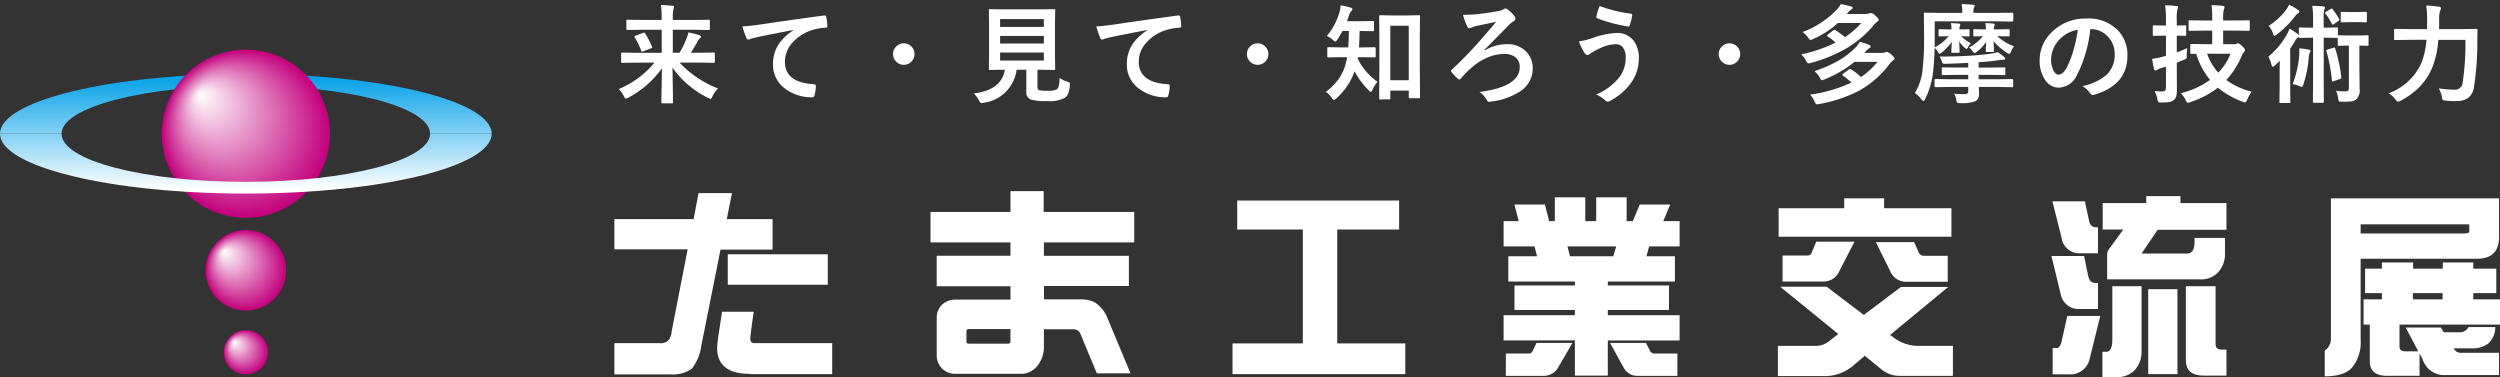 <svg xmlns="http://www.w3.org/2000/svg" xmlns:xlink="http://www.w3.org/1999/xlink" viewBox="3007.253 11206.737 349.721 52.748">
  <rect x="3007.253" y="11206.737" width="349.721" height="52.748" fill="#333333" stroke="none"/>
  <defs>
    <style>
      .cls-1 {
        fill: url(#linear-gradient);
      }

      .cls-2 {
        fill: url(#radial-gradient);
      }

      .cls-3 {
        fill: url(#radial-gradient-2);
      }

      .cls-4 {
        fill: url(#radial-gradient-3);
      }

      .cls-5 {
        fill: url(#linear-gradient-2);
      }

      .cls-6, .cls-7 {
        fill: #fff;
      }

      .cls-6 {
        stroke: rgba(0,0,0,0);
      }
    </style>
    <linearGradient id="linear-gradient" x1="0.5" y1="1.934" x2="0.5" y2="0.008" gradientUnits="objectBoundingBox">
      <stop offset="0" stop-color="#fff"/>
      <stop offset="1" stop-color="#009fe6"/>
    </linearGradient>
    <radialGradient id="radial-gradient" cx="11.766" cy="11.759" fx="5.318" fy="6.171" r="11.759" gradientUnits="userSpaceOnUse">
      <stop offset="0" stop-color="#fff"/>
      <stop offset="1" stop-color="#c2007b"/>
    </radialGradient>
    <radialGradient id="radial-gradient-2" cx="5.64" cy="5.657" fx="2.545" fy="2.975" r="5.645" xlink:href="#radial-gradient"/>
    <radialGradient id="radial-gradient-3" cx="3.093" cy="3.111" fx="1.391" fy="1.636" r="3.104" xlink:href="#radial-gradient"/>
    <linearGradient id="linear-gradient-2" x1="0.5" y1="0.934" x2="0.5" y2="-0.992" xlink:href="#linear-gradient"/>
  </defs>
  <g id="グループ化_8626" data-name="グループ化 8626" transform="translate(2965 11155)">
    <g id="グループ化_61" data-name="グループ化 61" transform="translate(42.253 58.678)">
      <g id="グループ化_18" data-name="グループ化 18" transform="translate(0 3.396)">
        <g id="グループ化_17" data-name="グループ化 17">
          <path id="パス_81" data-name="パス 81" class="cls-1" d="M34.389,5.6C15.405,5.6,0,9.36,0,13.97H8.612c0-3.7,11.524-6.732,25.776-6.732s25.776,2.972,25.776,6.732h8.612C68.777,9.36,53.372,5.6,34.389,5.6Z" transform="translate(0 -5.6)"/>
        </g>
      </g>
      <circle id="楕円形_5" data-name="楕円形 5" class="cls-2" cx="11.766" cy="11.766" r="11.766" transform="translate(22.623 0)"/>
      <circle id="楕円形_6" data-name="楕円形 6" class="cls-3" cx="5.64" cy="5.64" r="5.64" transform="translate(28.748 25.23)"/>
      <circle id="楕円形_7" data-name="楕円形 7" class="cls-4" cx="3.093" cy="3.093" r="3.093" transform="translate(31.295 39.241)"/>
      <g id="グループ化_20" data-name="グループ化 20" transform="translate(0 11.766)">
        <g id="グループ化_19" data-name="グループ化 19">
          <path id="パス_82" data-name="パス 82" class="cls-5" d="M60.165,19.4c0,3.7-11.524,6.732-25.776,6.732S8.612,23.16,8.612,19.4H0c0,4.609,15.405,8.37,34.389,8.37s34.389-3.76,34.389-8.37H60.165Z" transform="translate(0 -19.4)"/>
        </g>
      </g>
    </g>
    <path id="パス_5397" data-name="パス 5397" class="cls-6" d="M3.018-4.5l-1.912.029q-.117,0-.139-.037a.273.273,0,0,1-.022-.139v-1.1q0-.117.029-.139a.252.252,0,0,1,.132-.022l1.912.029h3.6V-9.1H3.853l-2.007.029A.232.232,0,0,1,1.7-9.1a.252.252,0,0,1-.022-.132v-1.113q0-.117.037-.139a.229.229,0,0,1,.132-.022l2.007.029H6.614v-.315a12.645,12.645,0,0,0-.1-1.772q.923.029,1.619.11.212.015.212.146,0,.022-.1.417A5.532,5.532,0,0,0,8.174-10.8v.33h2.988l2.007-.029q.132,0,.154.029a.2.2,0,0,1,.029.132v1.113q0,.117-.037.139a.3.3,0,0,1-.146.022L11.162-9.1H8.174v3.215h.945a12.5,12.5,0,0,0,.989-2.043,4.074,4.074,0,0,0,.242-.8,12.521,12.521,0,0,1,1.516.381q.242.081.242.234a.211.211,0,0,1-.139.2,1.761,1.761,0,0,0-.374.542q-.535.93-.9,1.487h1.289l1.9-.029a.232.232,0,0,1,.146.029.252.252,0,0,1,.022.132v1.1a.259.259,0,0,1-.026.146q-.026.029-.143.029l-1.9-.029H9.119A14.5,14.5,0,0,0,14.5-.886,4.046,4.046,0,0,0,13.726.205q-.168.374-.271.374A1.727,1.727,0,0,1,13.11.432,13.171,13.171,0,0,1,8.13-3.8q.015,1.025.051,3.193Q8.2.747,8.2,1.033q0,.117-.029.139a.252.252,0,0,1-.132.022H6.731q-.117,0-.139-.029a.252.252,0,0,1-.022-.132q0-.168.037-1.97.029-1.611.037-2.769A13.381,13.381,0,0,1,1.963.388,1.484,1.484,0,0,1,1.6.535q-.1,0-.286-.359a4,4,0,0,0-.7-.989,12.793,12.793,0,0,0,5-3.691Zm1.3-4.072a12.416,12.416,0,0,1,.945,1.838.351.351,0,0,1,.022.1q0,.081-.176.139l-1.077.41a.57.57,0,0,1-.161.044q-.073,0-.125-.132a8.985,8.985,0,0,0-.9-1.853A.265.265,0,0,1,2.8-8.152q0-.073.176-.125l1.047-.381a.512.512,0,0,1,.154-.037Q4.248-8.694,4.321-8.577Zm13.592-1q.8-.029,2.388-.249,6.057-.886,9.009-1.274A.635.635,0,0,1,29.4-11.1q.205,0,.227.168a7.086,7.086,0,0,1,.168,1.326q0,.22-.286.22a7.508,7.508,0,0,0-1.831.33,6.08,6.08,0,0,0-2.988,2.021,3.884,3.884,0,0,0-.835,2.4q0,2.9,3.992,3.149.33,0,.33.227A4.654,4.654,0,0,1,28.006.029q-.059.315-.278.315a6.108,6.108,0,0,1-3.97-1.3,4.1,4.1,0,0,1-1.567-3.333,4.987,4.987,0,0,1,.857-2.886,7.185,7.185,0,0,1,2.021-1.868v-.029q-2.651.5-5.039.989-.776.183-.945.242a1.553,1.553,0,0,1-.33.117.309.309,0,0,1-.286-.227A10.981,10.981,0,0,1,17.914-9.573ZM40.485-7.2a1.434,1.434,0,0,1,1.113.5,1.438,1.438,0,0,1,.388,1,1.434,1.434,0,0,1-.5,1.113,1.438,1.438,0,0,1-1,.388,1.434,1.434,0,0,1-1.113-.5,1.438,1.438,0,0,1-.388-1,1.434,1.434,0,0,1,.5-1.113A1.438,1.438,0,0,1,40.485-7.2Zm21.8,4.849a4.8,4.8,0,0,0,1.091.52,1.241,1.241,0,0,1,.293.132.194.194,0,0,1,.059.154q0,.051-.022.227a3.674,3.674,0,0,1-.249,1.2A1.343,1.343,0,0,1,63,.425a4.569,4.569,0,0,1-2.5.447A7.568,7.568,0,0,1,58.238.659,1.038,1.038,0,0,1,57.623-.4V-3.508H56.268a5.355,5.355,0,0,1-4.607,4.622,1.845,1.845,0,0,1-.315.044q-.154,0-.344-.374a3.378,3.378,0,0,0-.732-.974q3.9-.483,4.351-3.318H54.59l-2.029.029a.249.249,0,0,1-.154-.029.273.273,0,0,1-.022-.139l.029-1.824v-4.49l-.029-1.86q0-.117.029-.139a.323.323,0,0,1,.146-.022l2.058.029h4.834l2.043-.029q.125,0,.146.029a.252.252,0,0,1,.022.132l-.029,1.86v4.49l.029,1.824a.238.238,0,0,1-.026.143.238.238,0,0,1-.143.026l-2.043-.029h-.271v2.373q0,.432.271.491a5.4,5.4,0,0,0,1.165.073,2.57,2.57,0,0,0,1.289-.2Q62.259-1.033,62.281-2.351ZM60.076-4.8V-5.911H53.96V-4.8Zm0-5.793H53.96v1.1h6.116ZM53.96-7.17h6.116V-8.232H53.96Zm13.453-2.4q.8-.029,2.388-.249,6.057-.886,9.009-1.274A.635.635,0,0,1,78.9-11.1q.205,0,.227.168a7.086,7.086,0,0,1,.168,1.326q0,.22-.286.22a7.508,7.508,0,0,0-1.831.33,6.08,6.08,0,0,0-2.988,2.021,3.884,3.884,0,0,0-.835,2.4q0,2.9,3.992,3.149.33,0,.33.227A4.654,4.654,0,0,1,77.506.029q-.059.315-.278.315a6.108,6.108,0,0,1-3.97-1.3,4.1,4.1,0,0,1-1.567-3.333,4.987,4.987,0,0,1,.857-2.886,7.185,7.185,0,0,1,2.021-1.868v-.029q-2.651.5-5.039.989-.776.183-.945.242a1.553,1.553,0,0,1-.33.117.309.309,0,0,1-.286-.227A10.981,10.981,0,0,1,67.414-9.573ZM89.985-7.2a1.434,1.434,0,0,1,1.113.5,1.438,1.438,0,0,1,.388,1,1.434,1.434,0,0,1-.5,1.113,1.438,1.438,0,0,1-1,.388,1.434,1.434,0,0,1-1.113-.5,1.438,1.438,0,0,1-.388-1,1.434,1.434,0,0,1,.5-1.113A1.438,1.438,0,0,1,89.985-7.2ZM108.375.645h-1.23q-.117,0-.139-.029a.273.273,0,0,1-.022-.139l.029-4.512V-7.529l-.029-3.457q0-.146.168-.146l1.633.029h2.095l1.633-.029a.267.267,0,0,1,.161.029.191.191,0,0,1,.022.117l-.029,3v3.867L112.7.315q0,.11-.029.135a.259.259,0,0,1-.146.026h-1.238q-.117,0-.139-.029a.252.252,0,0,1-.022-.132v-.9h-2.578V.476q0,.125-.029.146A.273.273,0,0,1,108.375.645Zm.168-10.305v7.617h2.578V-9.661Zm-4.021,4.395h-.513a.916.916,0,0,1-.029.2,8.663,8.663,0,0,0,2.776,3.252,3.718,3.718,0,0,0-.7,1.1q-.132.3-.227.3t-.315-.227a10.566,10.566,0,0,1-1.963-2.644A9.274,9.274,0,0,1,100.956.535a.593.593,0,0,1-.3.183q-.125,0-.315-.286a2.772,2.772,0,0,0-.813-.85,8.005,8.005,0,0,0,2.007-2.124,7.072,7.072,0,0,0,.857-2.153q.044-.183.11-.571h-.8l-1.8.029q-.132,0-.154-.037a.273.273,0,0,1-.022-.139v-1.1q0-.1.029-.125a.3.3,0,0,1,.146-.022l1.8.029h.959q.059-.718.088-2.3h-.886q-.381.688-.718,1.187-.176.286-.286.286t-.344-.227a3.215,3.215,0,0,0-.857-.535,8.986,8.986,0,0,0,1.772-3.333,4.513,4.513,0,0,0,.168-.959,9.512,9.512,0,0,1,1.392.315q.256.066.256.212a.44.44,0,0,1-.132.249,1.621,1.621,0,0,0-.322.557q-.146.461-.315.886h1.772l1.831-.029q.132,0,.154.029a.2.2,0,0,1,.029.132v1.1q0,.117-.037.139a.3.3,0,0,1-.146.022l-1.831-.029q-.029,1.545-.088,2.3h.359l1.816-.029q.161,0,.161.146v1.1a.249.249,0,0,1-.029.154.252.252,0,0,1-.132.022Zm14.186-5.925a19.294,19.294,0,0,0,1.985-.088q1.67-.2,2.893-.425a2.139,2.139,0,0,0,.813-.271.418.418,0,0,1,.271-.1.42.42,0,0,1,.264.117,4.317,4.317,0,0,1,1.011,1.011.418.418,0,0,1,.1.271.488.488,0,0,1-.315.417,4.816,4.816,0,0,0-.586.476q-.381.4-3.435,3.5l.059.059a6.029,6.029,0,0,1,3.076-.857,3.589,3.589,0,0,1,2.739,1.069,3.252,3.252,0,0,1,.879,2.336,3.729,3.729,0,0,1-1.729,3.171,9.436,9.436,0,0,1-4.094,1.45,1.42,1.42,0,0,1-.256.037.383.383,0,0,1-.33-.249A3.478,3.478,0,0,0,121.022-.4q5.625-.725,5.625-3.472a1.659,1.659,0,0,0-.688-1.443,2.5,2.5,0,0,0-1.472-.4,6.16,6.16,0,0,0-2.593.608A8.183,8.183,0,0,0,119.909-3.8a13.36,13.36,0,0,0-1.465,1.487q-.139.168-.242.168a.29.29,0,0,1-.2-.1,6.864,6.864,0,0,1-.872-.916.411.411,0,0,1-.1-.183.253.253,0,0,1,.117-.176q1.15-1.055,2.747-2.732,1.472-1.6,3.464-3.962l-2.864.6a6.127,6.127,0,0,0-.586.2.788.788,0,0,1-.315.1q-.168,0-.3-.286A8.914,8.914,0,0,1,118.708-11.191Zm19.122-1.23a19.776,19.776,0,0,0,4.351,1.069q.205.037.205.212a.241.241,0,0,1-.007.059,9.065,9.065,0,0,1-.33,1.318q-.066.212-.183.212h-.029a21.734,21.734,0,0,1-4.351-1.157.189.189,0,0,1-.117-.19.454.454,0,0,1,.015-.11A8.254,8.254,0,0,1,137.83-12.422Zm-2.908,4.951a10.137,10.137,0,0,0,1.787-.432,11.864,11.864,0,0,1,3.435-.754,2.9,2.9,0,0,1,2.439,1.084,3.95,3.95,0,0,1,.725,2.483A5.816,5.816,0,0,1,142.093-1.5,8.354,8.354,0,0,1,139.2.886a.774.774,0,0,1-.256.073.527.527,0,0,1-.359-.2,3.746,3.746,0,0,0-1.245-.791,8.3,8.3,0,0,0,3.3-2.5,4.5,4.5,0,0,0,.828-2.659,2.225,2.225,0,0,0-.417-1.472,1.226,1.226,0,0,0-.981-.417,5.431,5.431,0,0,0-2.351.645,8.59,8.59,0,0,0-1.274.718.591.591,0,0,1-.33.154q-.205,0-.425-.33A8.989,8.989,0,0,1,134.922-7.471Zm21.063.271a1.434,1.434,0,0,1,1.113.5,1.438,1.438,0,0,1,.388,1,1.434,1.434,0,0,1-.5,1.113,1.438,1.438,0,0,1-1,.388,1.434,1.434,0,0,1-1.113-.5,1.438,1.438,0,0,1-.388-1,1.434,1.434,0,0,1,.5-1.113A1.438,1.438,0,0,1,155.985-7.2Zm11.893,3.882a18.076,18.076,0,0,0,3.655-1.641,11.033,11.033,0,0,0,2.146-1.721,3.854,3.854,0,0,0,.542-.747,12.1,12.1,0,0,1,1.289.432q.227.1.227.242,0,.125-.183.227a1.766,1.766,0,0,0-.4.344l-.315.315h2.388a1.408,1.408,0,0,0,.527-.073.9.9,0,0,1,.234-.073,1.352,1.352,0,0,1,.667.4q.417.366.417.527,0,.132-.183.256a2.75,2.75,0,0,0-.447.447,13.928,13.928,0,0,1-4.307,3.8,19.78,19.78,0,0,1-5.566,1.868,2.371,2.371,0,0,1-.344.044q-.168,0-.315-.359a3.47,3.47,0,0,0-.645-1,20.174,20.174,0,0,0,5.786-1.685,12.284,12.284,0,0,0-1.172-.959q-.1-.1-.1-.146t.11-.139l.806-.586a.338.338,0,0,1,.168-.066.376.376,0,0,1,.176.066A9.827,9.827,0,0,1,174.39-2.49,10.892,10.892,0,0,0,176.7-4.607h-3.208a17.1,17.1,0,0,1-4.219,2.461,2.457,2.457,0,0,1-.359.1q-.1,0-.271-.315A3.509,3.509,0,0,0,167.878-3.318ZM166.23-8.789A12.888,12.888,0,0,0,171-11.909a3.234,3.234,0,0,0,.557-.776,11.286,11.286,0,0,1,1.45.33q.212.037.212.19,0,.125-.183.227a1.491,1.491,0,0,0-.417.374l-.227.256h2.571a1.435,1.435,0,0,0,.535-.073,1,1,0,0,1,.271-.059,1.09,1.09,0,0,1,.586.33q.513.417.513.6a.3.3,0,0,1-.183.256,2.1,2.1,0,0,0-.476.461,15.025,15.025,0,0,1-3.647,3.164,20.229,20.229,0,0,1-5.208,2.175,1.774,1.774,0,0,1-.315.059q-.139,0-.33-.359a3.643,3.643,0,0,0-.674-.9,20.63,20.63,0,0,0,4.8-1.648,8.231,8.231,0,0,0-1.077-.842q-.117-.1-.117-.132,0-.059.117-.154l.747-.586a.287.287,0,0,1,.161-.073.389.389,0,0,1,.183.073,13.982,13.982,0,0,1,1.3.945,11.306,11.306,0,0,0,2.278-1.978H171.16a12.506,12.506,0,0,1-3.508,2.256.975.975,0,0,1-.33.117q-.1,0-.286-.271A4.134,4.134,0,0,0,166.23-8.789Zm20.748-1.245q.637.022,1.121.073.183.022.183.154a.291.291,0,0,1-.037.125.678.678,0,0,0-.037.1,1.286,1.286,0,0,0-.059.439l1.245-.029q.132,0,.154.029a.252.252,0,0,1,.022.132v.667a.249.249,0,0,1-.029.154.3.3,0,0,1-.146.022l-.3-.007q-.315-.015-.688-.022a4.75,4.75,0,0,0,1.362.974,1.91,1.91,0,0,0-.4.571q-.139.227-.212.227-.1,0-.315-.2a4.673,4.673,0,0,1-.718-.828q.015.366.044.967.015.33.015.447,0,.161-.146.161h-.828a.267.267,0,0,1-.161-.029.229.229,0,0,1-.022-.132q0-.117.022-.527.022-.483.044-.835a7.9,7.9,0,0,1-1.355,1.45,1.039,1.039,0,0,1-.344.212q-.1,0-.286-.315a2.934,2.934,0,0,0-.417-.527q-.066,2.234-.256,3.662A10.951,10.951,0,0,1,183.368.571q-.161.3-.256.3t-.286-.256a3.924,3.924,0,0,0-.9-.872A7.8,7.8,0,0,0,183-3.479a39.639,39.639,0,0,0,.212-4.768l-.029-3.083q0-.117.029-.139a.323.323,0,0,1,.146-.022l1.985.029h3.208v-.249a4.706,4.706,0,0,0-.088-.974q.813.015,1.589.088.242.022.242.117a.752.752,0,0,1-.11.3,1.443,1.443,0,0,0-.073.527v.19h3.464l1.97-.029q.146,0,.146.161v.923q0,.161-.146.161l-1.97-.029H184.7v2.029l-.015,1.619A6.007,6.007,0,0,0,186.634-8.2l-1.216.029q-.132,0-.154-.037a.273.273,0,0,1-.022-.139v-.667q0-.117.029-.139a.3.3,0,0,1,.146-.022l1.318.029h.315A7.913,7.913,0,0,0,186.979-10.034ZM186.891-1.1l-2.043.029q-.132,0-.154-.029a.252.252,0,0,1-.022-.132v-.813q0-.117.029-.139a.3.3,0,0,1,.146-.022l2.043.029h2.5v-.615h-1.5l-2.043.029q-.117,0-.139-.029a.252.252,0,0,1-.022-.132v-.74a.249.249,0,0,1,.029-.154.252.252,0,0,1,.132-.022l2.043.029h1.5v-.659q-1.4.088-3.2.132a.7.7,0,0,1-.366-.059.571.571,0,0,1-.125-.256,2.674,2.674,0,0,0-.315-.7q2.446,0,4.241-.117,1.487-.088,2.915-.286a5.838,5.838,0,0,0,.974-.212,6.863,6.863,0,0,1,.879.659.353.353,0,0,1,.168.256q0,.146-.271.146a4.2,4.2,0,0,0-.645.066q-1.348.19-2.805.286v.747h1.545l2.014-.029q.125,0,.154.037a.273.273,0,0,1,.022.139v.74a.22.22,0,0,1-.026.135.257.257,0,0,1-.15.026l-2.014-.029h-1.545v.615h2.615l2.065-.029q.154,0,.154.161v.813q0,.161-.154.161L193.46-1.1h-2.6q.037.7.037.952a1.131,1.131,0,0,1-.469,1.033,5.118,5.118,0,0,1-2.161.271.743.743,0,0,1-.432-.073.8.8,0,0,1-.125-.4,2.082,2.082,0,0,0-.3-.835q.747.059,1.516.059a.414.414,0,0,0,.469-.469V-1.1Zm4.9-8.936q.637.022,1.128.073.183.022.183.139,0,.015-.081.242a1.221,1.221,0,0,0-.059.432h.557l1.5-.029q.117,0,.139.029a.252.252,0,0,1,.022.132v.667a.249.249,0,0,1-.029.154.252.252,0,0,1-.132.022l-1.5-.029h-.073a7.248,7.248,0,0,0,2.366,1.428,2.189,2.189,0,0,0-.417.688q-.146.359-.286.359a.773.773,0,0,1-.359-.183A8.4,8.4,0,0,1,192.933-7.5q.015.432.044.938.015.3.015.4,0,.125-.037.154a.273.273,0,0,1-.139.022H192q-.117,0-.139-.029a.323.323,0,0,1-.022-.146q0-.088.022-.454.022-.4.037-.791a5.8,5.8,0,0,1-1.274,1.362.767.767,0,0,1-.366.212q-.081,0-.205-.183a2.53,2.53,0,0,0-.542-.6A6.418,6.418,0,0,0,191.446-8.2q-.513.007-.908.022l-.278.007q-.117,0-.139-.037a.273.273,0,0,1-.022-.139v-.667q0-.117.029-.139a.252.252,0,0,1,.132-.022l1.472.029h.139A8.89,8.89,0,0,0,191.791-10.034Zm14.669.842a18.147,18.147,0,0,1-1.875,6.46A2.916,2.916,0,0,1,202.028-1a2.285,2.285,0,0,1-1.919-1.143,4.734,4.734,0,0,1-.732-2.71,5.379,5.379,0,0,1,1.692-3.9,6.608,6.608,0,0,1,4.878-1.919,5.748,5.748,0,0,1,4.395,1.67,4.96,4.96,0,0,1,1.318,3.53q0,4.072-4.622,5.464a.852.852,0,0,1-.22.037q-.22,0-.425-.308a3.136,3.136,0,0,0-1.047-.945,7.373,7.373,0,0,0,3.369-1.545,3.845,3.845,0,0,0,1.157-2.937,3.421,3.421,0,0,0-1.047-2.534,3.154,3.154,0,0,0-2.307-.945Zm-1.743.088a4.611,4.611,0,0,0-2.563,1.362,4.135,4.135,0,0,0-1.172,2.776,3.238,3.238,0,0,0,.374,1.663q.293.483.645.483.615,0,1.128-.916a12.864,12.864,0,0,0,1-2.578A18.855,18.855,0,0,0,204.716-9.1Zm17.687.125-2.021.029a.232.232,0,0,1-.146-.029.273.273,0,0,1-.022-.139v-1.128q0-.125.037-.154a.229.229,0,0,1,.132-.022l2.021.029h1.113v-.315a11.629,11.629,0,0,0-.1-1.831q.923.029,1.6.1.227.029.227.168a1.811,1.811,0,0,1-.11.374,4.693,4.693,0,0,0-.088,1.157v.344h1.545l2.007-.029q.132,0,.154.037a.359.359,0,0,1,.015.139v1.128a.27.27,0,0,1-.022.146.3.3,0,0,1-.146.022l-2.007-.029h-1.545v1.9h1.575a.544.544,0,0,0,.3-.059.737.737,0,0,1,.212-.059q.176,0,.557.374.417.4.417.557a.4.4,0,0,1-.132.271,2.016,2.016,0,0,0-.352.593,11.774,11.774,0,0,1-2.131,3.333,9.956,9.956,0,0,0,3.545,1.633,5.432,5.432,0,0,0-.615,1.113q-.168.388-.286.388a1.255,1.255,0,0,1-.359-.088A11.753,11.753,0,0,1,224.314-1a12.763,12.763,0,0,1-3.875,2.029,1.269,1.269,0,0,1-.344.088q-.117,0-.286-.374a4.016,4.016,0,0,0-.674-.974,11.577,11.577,0,0,0,4.08-1.86,10.328,10.328,0,0,1-1.934-3.647l-.659.015a.232.232,0,0,1-.146-.029.323.323,0,0,1-.022-.146V-6.951q0-.117.029-.139a.273.273,0,0,1,.139-.022l1.919.029h.974v-1.9Zm3.677,3.23H222.8A7.723,7.723,0,0,0,224.373-3.1,8.157,8.157,0,0,0,226.08-5.75ZM215.445-.535a8.464,8.464,0,0,0,1.143.059q.461,0,.461-.571V-3.94l-.747.22a1.858,1.858,0,0,0-.483.227.517.517,0,0,1-.256.088q-.139,0-.176-.176a13.364,13.364,0,0,1-.271-1.458,8.124,8.124,0,0,0,1.406-.271l.527-.146v-2.82h-.256l-1.406.029a.267.267,0,0,1-.161-.029.273.273,0,0,1-.022-.139V-9.536q0-.132.037-.161a.3.3,0,0,1,.146-.022l1.406.029h.256v-.718a14.922,14.922,0,0,0-.117-2.117,15.013,15.013,0,0,1,1.575.11q.242.022.242.146a.883.883,0,0,1-.1.315,6.441,6.441,0,0,0-.088,1.516v.747l1.172-.029q.1,0,.125.037a.3.3,0,0,1,.022.146v1.121q0,.168-.146.168l-.359-.015-.813-.015V-5.94a11.856,11.856,0,0,0,1.458-.6,8.3,8.3,0,0,0-.066,1q.007.132.007.168a.4.4,0,0,1-.088.308,1.941,1.941,0,0,1-.337.168l-.974.4v.776l.015,3.047a3.009,3.009,0,0,1-.11.945,1.056,1.056,0,0,1-.374.5,1.41,1.41,0,0,1-.637.249,7.5,7.5,0,0,1-1.04.051A.789.789,0,0,1,215.987,1a.969.969,0,0,1-.139-.381A3.91,3.91,0,0,0,215.445-.535Zm22.066-11.917q1.047.029,1.545.088.227.022.227.168a1.178,1.178,0,0,1-.1.315,6.992,6.992,0,0,0-.073,1.392v1.1h.227l1.589-.037a.249.249,0,0,1,.154.029.273.273,0,0,1,.022.139V-8.3q.015-.029.154-.029l1.274.029h1.428l1.274-.029q.117,0,.139.029a.273.273,0,0,1,.022.139v1.128a.249.249,0,0,1-.029.154.252.252,0,0,1-.132.022l-1.128-.029v3.149L244.14-.8a1.733,1.733,0,0,1-.5,1.472,1.572,1.572,0,0,1-.747.256,11.854,11.854,0,0,1-1.216.044q-.366,0-.432-.073a1.232,1.232,0,0,1-.11-.4,3.584,3.584,0,0,0-.3-1.069,10.8,10.8,0,0,0,1.26.088.585.585,0,0,0,.454-.132.819.819,0,0,0,.088-.447V-6.885h-.1l-1.274.029a.267.267,0,0,1-.161-.029.3.3,0,0,1-.022-.146v-.945a.428.428,0,0,1-.146.015l-1.589-.029h-.227v6.27L239.13.945a.27.27,0,0,1-.022.146.21.21,0,0,1-.125.022h-1.238q-.146,0-.146-.168l.029-2.666v-6.27H237.4l-1.6.029q-.117,0-.139-.029a.273.273,0,0,1-.022-.139.565.565,0,0,1-.154.125,1.414,1.414,0,0,0-.4.505q-.256.461-.659,1.04V-.872L234.45.974q0,.125-.029.146a.252.252,0,0,1-.132.022H233.08q-.117,0-.139-.029a.273.273,0,0,1-.022-.139l.029-1.846v-2.2q0-.549.029-1.692-.476.476-.732.688a.5.5,0,0,1-.271.154q-.1,0-.168-.286a3.967,3.967,0,0,0-.432-1.128,11.114,11.114,0,0,0,2.593-3.12,5.968,5.968,0,0,0,.366-.8,10.068,10.068,0,0,1,1.106.718.557.557,0,0,1,.2.212v-.93a.232.232,0,0,1,.029-.146.252.252,0,0,1,.132-.022l1.6.037h.227v-1.1A11.65,11.65,0,0,0,237.511-12.451ZM234.779-1.5a15.36,15.36,0,0,0,.9-3.867q.029-.352.029-.688,0-.234-.015-.454.681.066,1.318.183.256.044.256.22a.4.4,0,0,1-.1.227,1.217,1.217,0,0,0-.139.571,15.919,15.919,0,0,1-.776,3.911q-.088.286-.212.286a1.806,1.806,0,0,1-.3-.1A4.287,4.287,0,0,0,234.779-1.5Zm-.513-11.1a7.681,7.681,0,0,1,1.23.7q.212.139.212.286a.221.221,0,0,1-.146.2,1.362,1.362,0,0,0-.454.432,14.069,14.069,0,0,1-2.534,2.534,1.2,1.2,0,0,1-.344.183q-.117,0-.227-.344a2.814,2.814,0,0,0-.586-1.04,8.817,8.817,0,0,0,2.446-2.263A3.417,3.417,0,0,0,234.267-12.6Zm6.211,6.013a.332.332,0,0,1,.125-.037q.059,0,.117.139a21.244,21.244,0,0,1,.857,4.006V-2.4q0,.125-.183.183l-.857.3a.62.62,0,0,1-.183.051q-.073,0-.088-.125a23.013,23.013,0,0,0-.762-4.094.351.351,0,0,1-.022-.1q0-.1.19-.154Zm4.534-5.024q.146,0,.146.168v1.135q0,.168-.146.168l-1.172-.029h-1l-1.172.029a.232.232,0,0,1-.146-.029.273.273,0,0,1-.022-.139V-11.44q0-.125.037-.146a.229.229,0,0,1,.132-.022l1.172.029h1Zm-4.651-.374a12.713,12.713,0,0,1,.916,1.377.284.284,0,0,1,.037.117q0,.081-.146.168l-.615.417a.439.439,0,0,1-.176.1q-.051,0-.125-.117a8.04,8.04,0,0,0-.886-1.428.215.215,0,0,1-.059-.117q0-.073.139-.154l.63-.374a.376.376,0,0,1,.161-.066Q240.287-12.063,240.36-11.982ZM258.94-7.69h-3.794a13.02,13.02,0,0,1-.747,3.618,8.7,8.7,0,0,1-1.9,2.988A10.859,10.859,0,0,1,249.866.835a2.412,2.412,0,0,1-.359.132q-.125,0-.359-.315A3.239,3.239,0,0,0,248.2-.22a7.925,7.925,0,0,0,4.666-4.453,11.8,11.8,0,0,0,.63-3.018h-2.344l-2.007.029q-.132,0-.154-.029a.215.215,0,0,1-.029-.139V-9.06q0-.117.037-.139a.3.3,0,0,1,.146-.022l2.007.029h2.417l.015-1.3a13.4,13.4,0,0,0-.132-2,16.759,16.759,0,0,1,1.765.168q.3.037.3.212a.735.735,0,0,1-.132.374,4.221,4.221,0,0,0-.117,1.274q0,.842-.015,1.274h3.149l2.051-.029a.162.162,0,0,1,.183.183q-.029.447-.029,1.348a40.979,40.979,0,0,1-.469,6.584A2.321,2.321,0,0,1,259.27.476a2.909,2.909,0,0,1-1.633.4q-.132.007-.286.007A11.276,11.276,0,0,1,256.2.813q-.366-.029-.432-.117a1.236,1.236,0,0,1-.125-.417,3.686,3.686,0,0,0-.439-1.187,13.794,13.794,0,0,0,2.256.19,1.052,1.052,0,0,0,1.091-1A36.08,36.08,0,0,0,258.94-7.69Z" transform="translate(128.198 65)"/>
    <g id="グループ化_59" data-name="グループ化 59" transform="translate(128.198 78.478)">
      <path id="パス_83" data-name="パス 83" class="cls-7" d="M14.856,8.661l-2.7,13.506a6.6,6.6,0,0,1-1.316,3.186,4.661,4.661,0,0,1-3.047.8H0V21.786H6.3a1.743,1.743,0,0,0,1.143-.277A2.119,2.119,0,0,0,8,20.193L10.25,8.661H0V4.436H11.082L11.774.8h4.675l-.727,3.636h6.407V8.7H14.856Z" transform="translate(0 -0.523)"/>
      <path id="パス_84" data-name="パス 84" class="cls-7" d="M46.071,57.392q-4.571,0-4.571-3.636c0-.554.242-2.251.693-5.056h4.433c-.346,2.251-.485,3.532-.485,3.879,0,.277.139.45.485.519H57.6v4.329H46.071Z" transform="translate(-27.129 -31.835)"/>
      <rect id="長方形_60" data-name="長方形 60" class="cls-7" width="13.991" height="4.259" transform="translate(15.861 8.831)"/>
      <path id="パス_85" data-name="パス 85" class="cls-7" d="M156.2,7.168V2.909H143.526V0h-4.64V2.909H127.7V7.168h11.185v1.87h-10.32V13.3h10.32v1.87H131.2a2.774,2.774,0,0,0-1.87.693,2.534,2.534,0,0,0-.762,1.87v5.194a2.612,2.612,0,0,0,.762,1.9,2.644,2.644,0,0,0,1.87.727h9.108a2.889,2.889,0,0,0,2.389-1.177,4.215,4.215,0,0,0,.866-2.632V19.324h4.086a1.018,1.018,0,0,1,1,.589l2.32,5.575h4.71L152.5,17.869a4.654,4.654,0,0,0-1.9-2.355,4.728,4.728,0,0,0-2.078-.381h-4.952v-1.87h11.878V9.038H143.561V7.168ZM138.885,21.02c0,.242-.139.312-.381.312h-5.4c-.277,0-.381-.069-.381-.312V19.6c0-.208.1-.312.381-.312h5.783Z" transform="translate(-83.477)"/>
      <path id="パス_86" data-name="パス 86" class="cls-7" d="M273.006,7.852h-8.658v15.93h9.523v4.294H249.7V23.782h9.835V7.852h-9.177V3.8h22.648Z" transform="translate(-163.229 -2.484)"/>
      <path id="パス_87" data-name="パス 87" class="cls-7" d="M369.415,61.3l-2.009,3.463a2.321,2.321,0,0,1-2.147,1.143H360.1V62.789h3.221a.548.548,0,0,0,.519-.346l.554-1.143h5.021Z" transform="translate(-235.397 -40.072)"/>
      <path id="パス_88" data-name="パス 88" class="cls-7" d="M383.822,9.357V5.824h-2.286l.97-2.32h-4.259l-.97,2.32h-.866V2.5h-4.259V5.824h-1.524V2.5h-4.26V5.824h-.8l-.589-2.32h-4.259l.589,2.32H359.2V9.357h4.329l.346,1.385h-4.017v3.532h9.315v.554h-8.45v3.428h8.45v.727H359.2v3.532h9.973v4.917h4.606V22.516h10.043V18.984H373.779v-.727h8.554V14.828h-8.554v-.554h9.385V10.742h-3.982l.381-1.385Zm-9.281,1.385h-6.06l-.346-1.385h6.822Z" transform="translate(-234.809 -1.634)"/>
      <path id="パス_89" data-name="パス 89" class="cls-7" d="M407.221,61.3l.589,1.143a.749.749,0,0,0,.727.346h3.082v3.117H405.94a2.148,2.148,0,0,1-1.835-1.143L402.2,61.3Z" transform="translate(-262.918 -40.072)"/>
      <path id="パス_90" data-name="パス 90" class="cls-7" d="M493.825,38.635l-8.138,6.718.45.312a5.754,5.754,0,0,0,3.636,1.212h4.71v4.19h-7.411a3.958,3.958,0,0,1-2.666-.97l-2.251-1.835-1.8,1.524a6.11,6.11,0,0,1-3.879,1.316H470V46.877h5.16a2.988,2.988,0,0,0,2.043-.693l1.247-.97L470.312,38.6h6.51l5.194,3.948,5.195-3.913Z" transform="translate(-307.239 -25.233)"/>
      <path id="パス_91" data-name="パス 91" class="cls-7" d="M485.052,2.9V4.285h9.419V8.268H470.3V4.285h9.177V2.9Z" transform="translate(-307.435 -1.896)"/>
      <path id="パス_92" data-name="パス 92" class="cls-7" d="M481.943,20.435,479.8,24.59a2.379,2.379,0,0,1-2.32,1.385H471.9V22.339h3.532a.574.574,0,0,0,.554-.45l.623-1.489h5.333Z" transform="translate(-308.481 -13.335)"/>
      <path id="パス_93" data-name="パス 93" class="cls-7" d="M514.933,20.5l.658,1.489a.806.806,0,0,0,.831.45h3.221v3.636h-5.956a2.384,2.384,0,0,1-2.043-1.385L509.6,20.535h5.333Z" transform="translate(-333.125 -13.401)"/>
      <path id="パス_94" data-name="パス 94" class="cls-7" d="M585.071,26.235l.554,2.667c.139.727.485,1.074,1.073,1.074h.312v3.636h-2.563a2.552,2.552,0,0,1-2.667-2.147L580.5,26.2h4.571Z" transform="translate(-379.473 -17.127)"/>
      <path id="パス_95" data-name="パス 95" class="cls-7" d="M585.436,4.1l.554,2.563c.1.727.45,1.074,1.074,1.074h.208v3.636h-2.424a2.529,2.529,0,0,1-2.667-2.147L580.9,4.1h4.537Z" transform="translate(-379.734 -2.68)"/>
      <path id="パス_96" data-name="パス 96" class="cls-7" d="M587.649,50.435,586.16,56.46a2.763,2.763,0,0,1-2.909,2.112H581V54.9h.623c.208,0,.416-.242.589-.762l.831-3.74h4.606Z" transform="translate(-379.8 -32.946)"/>
      <path id="パス_97" data-name="パス 97" class="cls-7" d="M612.074,2v.97h6.441V6.71h-9.627l-2.251,3.324h6.337c.727,0,1.074-.519,1.074-1.628V7.852h4.259V9.9a3.862,3.862,0,0,1-.762,2.528,3.271,3.271,0,0,1-2.874,1.212H601.823V10.207a1.578,1.578,0,0,1,.416-1l1.835-2.528H601.2V2.97h6.095V2Z" transform="translate(-393.004 -1.307)"/>
      <path id="パス_98" data-name="パス 98" class="cls-7" d="M606.571,38.4v9.108a3.745,3.745,0,0,1-1,2.667,3.286,3.286,0,0,1-2.424.935H601.1V47.577h.519c.589,0,.866-.589.866-1.8V38.4Z" transform="translate(-392.939 -25.102)"/>
      <rect id="長方形_61" data-name="長方形 61" class="cls-7" width="4.086" height="11.878" transform="translate(214.567 13.713)"/>
      <path id="パス_99" data-name="パス 99" class="cls-7" d="M638.956,38.4v8.1c0,.519.277.762.866.762h.658V50.9h-3.221c-1.628,0-2.459-.727-2.459-2.147V38.4Z" transform="translate(-414.969 -25.102)"/>
      <path id="パス_100" data-name="パス 100" class="cls-7" d="M691.766,2.9V22.466A2,2,0,0,1,690.9,24.2v3.6c1.9,0,3.221-.45,3.913-1.351a5.521,5.521,0,0,0,1.108-3.775V11.35H712.2c2.043,0,3.082-1,3.082-3.082V2.9Zm19.358,4.64c0,.208-.312.277-.866.277H695.921V6.536h15.2Z" transform="translate(-451.641 -1.896)"/>
      <path id="パス_101" data-name="パス 101" class="cls-7" d="M725.681,37.492V33.96h-3.74v-.866h3.221V29.666h-3.221V28.8h-4.26v.866h-4.156V28.8h-4.363v.866h-2.355v3.428h2.355v.866H706.6v3.532h.866v5.125c0,1.385.831,2.043,2.459,2.043h4.5V41.544l.416.762a3.164,3.164,0,0,0,3.117,2.251h7.584V41.44h-5.333a1.059,1.059,0,0,1-1-.623h2.389a3.812,3.812,0,0,0,2.424-.658,3.108,3.108,0,0,0,1-2.32h-3.74a1.365,1.365,0,0,1-1.281.727H717.82l-.416-.658h-4.917l1.766,3.324h-1.766c-.589,0-.866-.208-.866-.658V37.492Zm-12.19-4.4h4.156v.866h-4.156Z" transform="translate(-461.904 -18.827)"/>
    </g>
  </g>
</svg>
